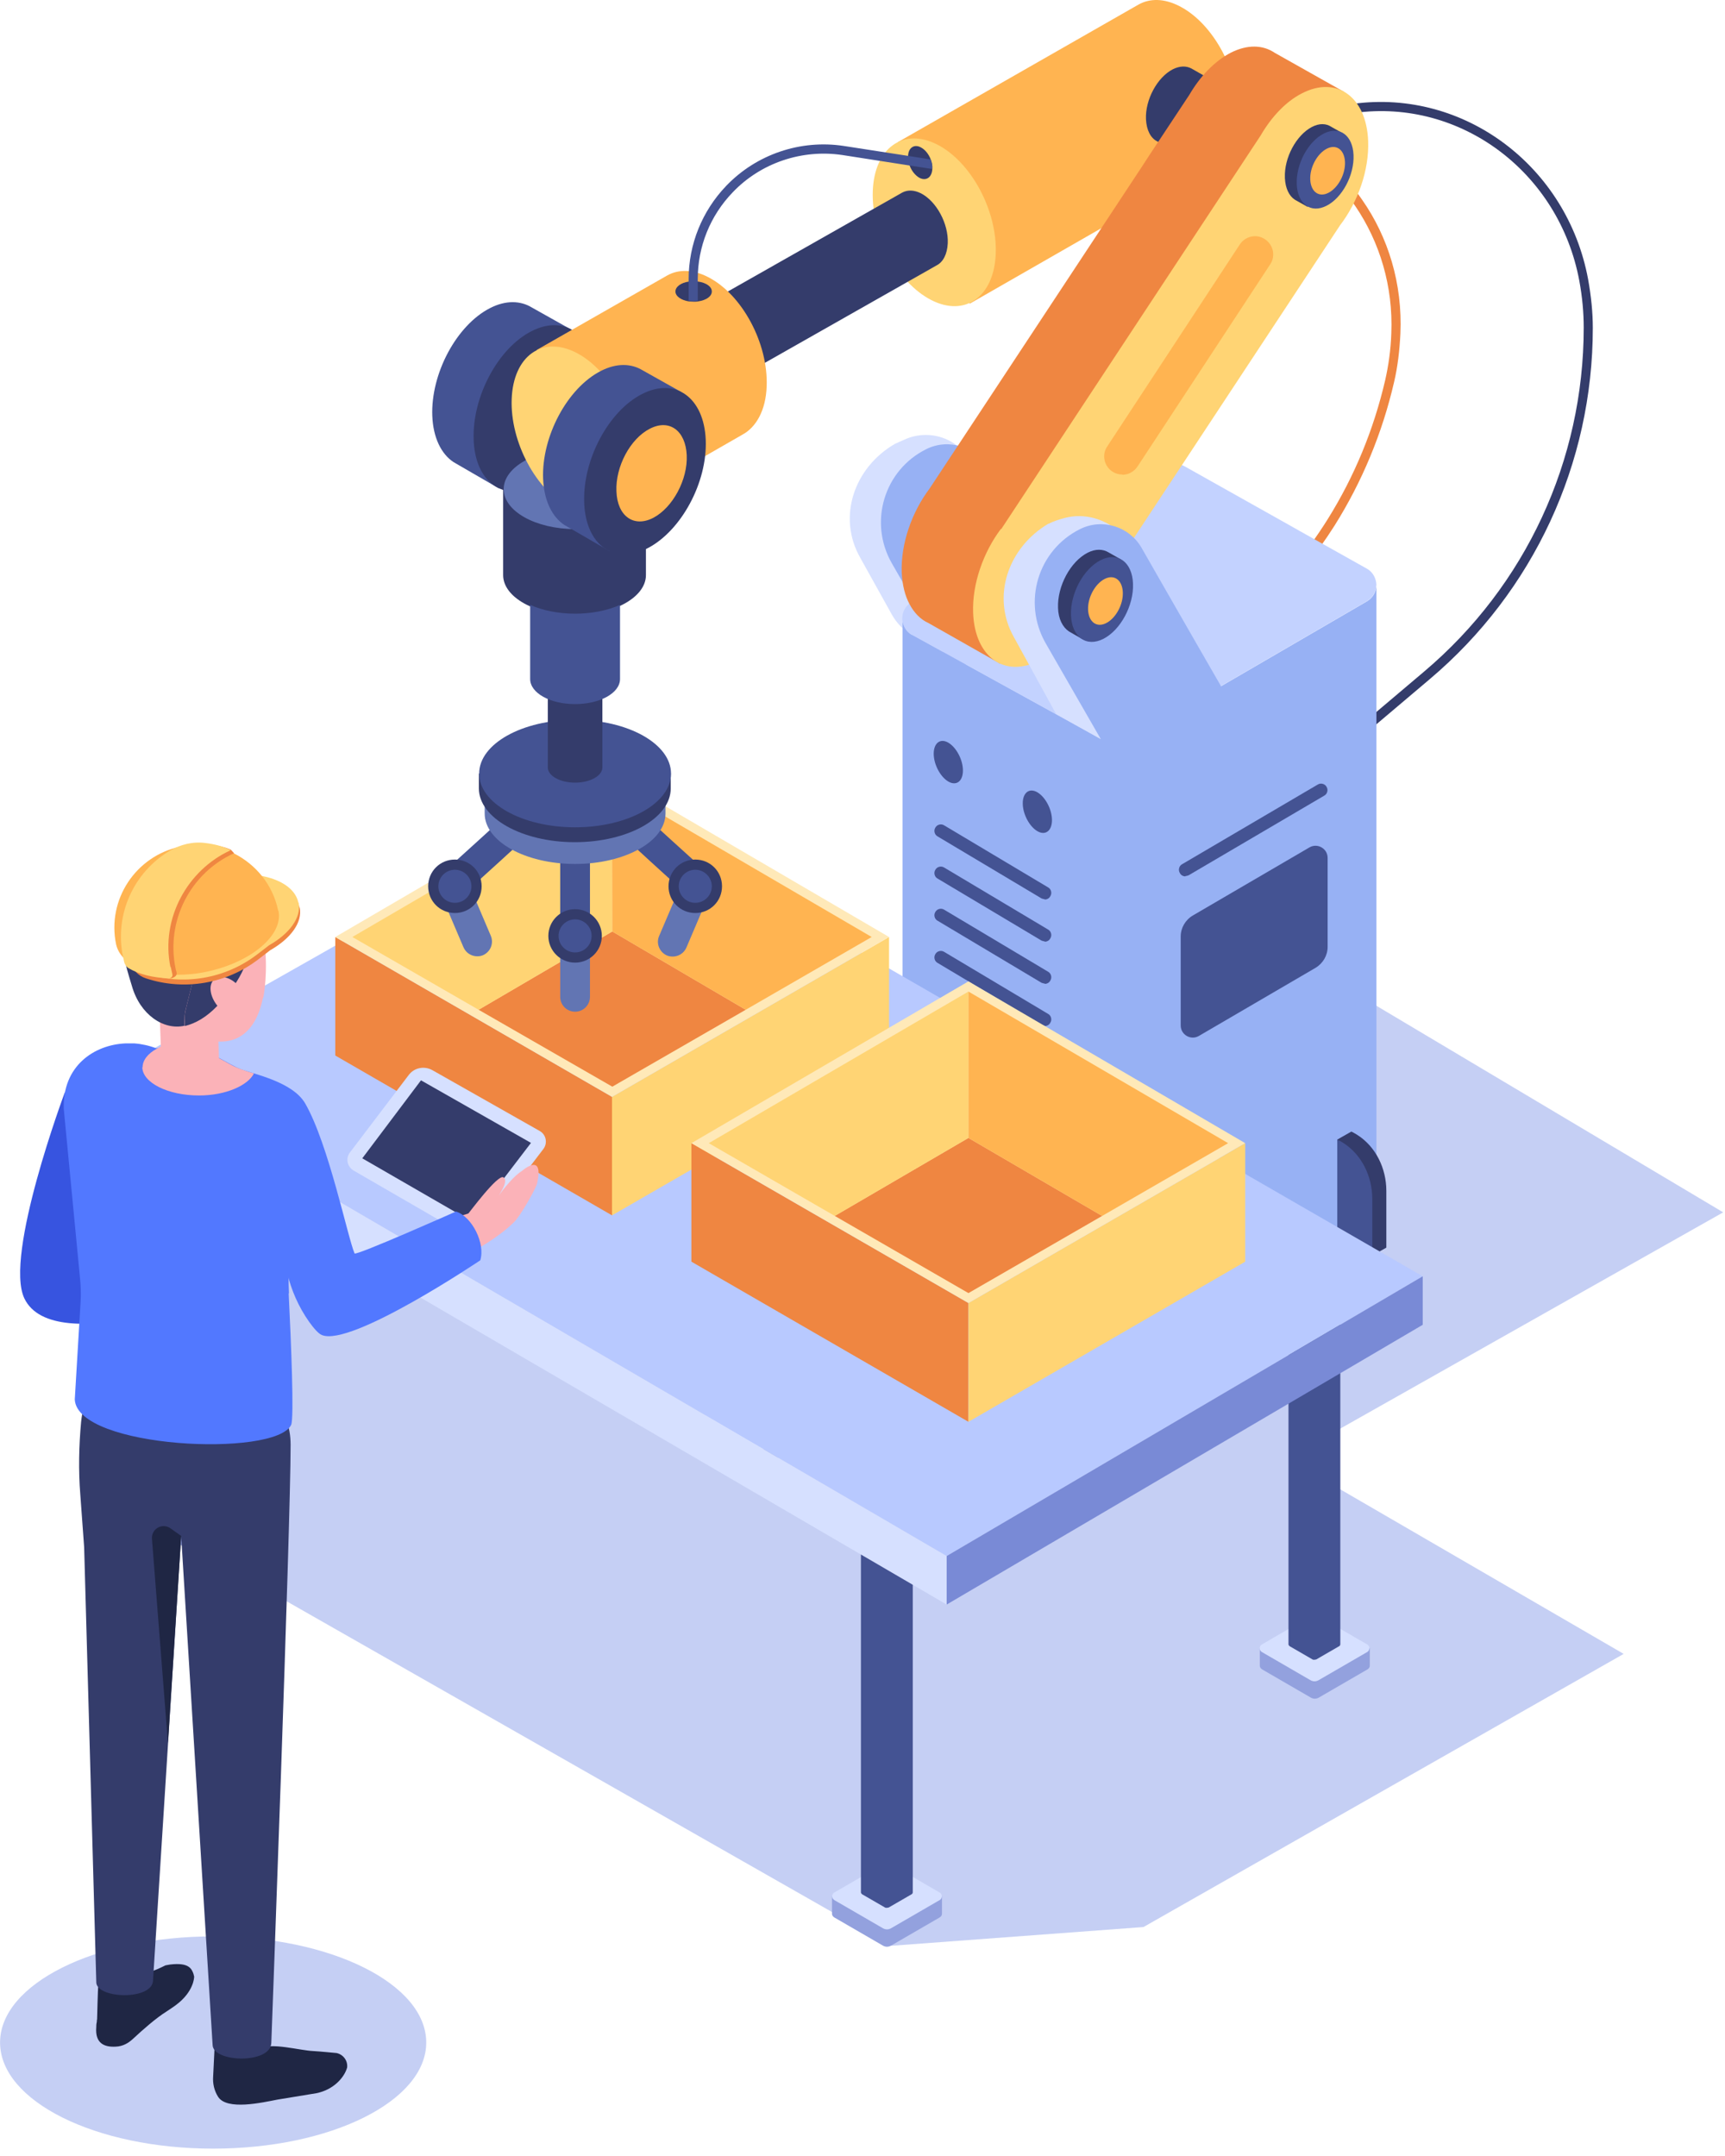 <svg width="172" height="215" viewBox="0 0 172 215" fill="none" xmlns="http://www.w3.org/2000/svg">
    <g style="mix-blend-mode:multiply">
        <path
            d="M131.526 143.655L171.82 120.897L125.039 93.027L96.564 113.476L50.938 94.374L21.391 112.844L22.93 156.464L88.868 194.037L114.017 192.167L161.897 164.929L130.041 146.431L131.526 143.655Z"
            fill="#C5CFF4" />
    </g>
    <path
        d="M127.046 80.851L126.441 80.136L141.998 66.971C152.112 58.423 157.912 45.917 157.912 32.669C157.912 31.184 157.774 29.618 157.472 27.996C155.466 17.194 145.653 9.828 135.099 11.257C132.543 11.587 130.454 12.384 128.887 13.594L128.447 14.006L127.815 13.319L128.282 12.879C130.014 11.56 132.268 10.708 134.961 10.35C145.983 8.866 156.263 16.562 158.352 27.859C158.654 29.535 158.819 31.157 158.819 32.696C158.819 46.219 152.909 58.972 142.575 67.713L127.018 80.878L127.046 80.851Z"
        fill="#343C6B" />
    <path
        d="M139.002 38.111C137.82 43.223 135.813 48.033 133.092 52.376C129.409 58.203 124.434 63.15 118.497 66.861L114.21 68.18L114.979 67.795C122.208 64.057 128.2 58.477 132.405 51.743C135.044 47.511 136.968 42.866 138.122 37.891C138.452 36.434 138.672 34.867 138.727 33.246C138.919 28.546 137.572 24.148 135.154 20.575C132.927 17.304 129.794 14.72 126.084 13.236L126.826 12.521C130.481 14.088 133.587 16.644 135.813 19.915C138.425 23.653 139.854 28.298 139.634 33.273C139.551 34.977 139.359 36.599 139.002 38.111Z"
        fill="#EF8641" />
    <path
        d="M89.225 44.267C89.225 44.267 89.94 43.938 90.462 43.718C92.111 43.086 93.98 43.333 95.382 44.405L93.843 44.57C94.448 44.955 94.97 45.477 95.355 46.136C98.048 50.864 93.98 65.019 93.98 65.019L91.039 63.397C90.132 62.903 89.418 62.16 88.923 61.281L85.79 55.646C83.453 51.579 85.157 46.631 89.225 44.267Z"
        fill="#D6E0FF" />
    <path
        d="M106.211 60.044C106.211 60.044 101.209 51.386 98.488 46.659C97.251 44.515 94.558 43.69 92.359 44.789C88.153 46.879 86.587 52.073 88.923 56.169L95.135 66.971L106.211 60.044Z"
        fill="#97B1F4" />
    <path
        d="M43.104 41.491C42.94 37.258 45.523 32.421 48.876 30.717C50.443 29.92 51.9 29.975 53.027 30.662L56.847 32.806C56.847 32.806 55.198 34.125 55.226 35.279C55.391 39.512 49.728 48.693 49.728 48.693L45.221 46.081C44.011 45.284 43.187 43.663 43.104 41.464V41.491Z"
        fill="#445393" />
    <path
        d="M47.227 43.828C47.365 48.088 50.223 50.149 53.576 48.39C56.902 46.658 59.513 41.849 59.348 37.616C59.184 33.383 56.325 31.322 52.999 33.026C49.646 34.73 47.09 39.567 47.227 43.8V43.828Z"
        fill="#343C6B" />
    <path
        d="M57.342 52.761C54.016 52.761 51.295 54.272 51.295 56.141C51.295 58.01 53.989 59.522 57.342 59.522C60.695 59.522 63.389 58.01 63.389 56.141C63.389 54.272 60.695 52.761 57.342 52.761Z"
        fill="#FF182B" />
    <path
        d="M52.669 47.703C53.906 47.099 55.555 46.741 57.314 46.741C59.074 46.741 60.723 47.099 61.959 47.703L64.406 48.775V57.351C64.406 59.55 61.217 61.336 57.287 61.336C53.356 61.336 50.168 59.55 50.168 57.351V48.775L52.614 47.703H52.669Z"
        fill="#343C6B" />
    <path
        d="M57.342 52.76C61.273 52.76 64.461 50.976 64.461 48.775C64.461 46.574 61.273 44.79 57.342 44.79C53.41 44.79 50.223 46.574 50.223 48.775C50.223 50.976 53.41 52.76 57.342 52.76Z"
        fill="#6275B3" />
    <path
        d="M89.528 14.171L113.523 0.455C114.649 -0.177 116.079 -0.177 117.618 0.62C120.999 2.352 123.61 7.217 123.445 11.505C123.362 13.896 122.4 15.6 120.999 16.342L96.701 30.277L89.528 14.198V14.171Z"
        fill="#FFB451" />
    <path
        d="M126.331 11.12L118.8 6.832C118.278 6.557 117.645 6.557 116.931 6.914C115.392 7.711 114.182 9.938 114.265 11.889C114.32 12.989 114.732 13.758 115.364 14.088L123.033 18.486L126.303 11.147L126.331 11.12Z"
        fill="#343C6B" />
    <path
        d="M87.026 19.035C87.191 14.748 90.077 12.686 93.458 14.418C96.839 16.149 99.45 21.014 99.285 25.302C99.12 29.59 96.234 31.651 92.853 29.92C89.473 28.188 86.862 23.323 87.026 19.035Z"
        fill="#FFD474" />
    <path
        d="M90.929 63.288L109.372 73.457C110.527 74.117 111.956 74.117 113.11 73.457L136.308 59.962C136.913 59.604 137.215 59 137.243 58.395V119.798C137.243 120.32 137.078 120.87 136.693 121.255C136.583 121.365 136.446 121.474 136.308 121.557L113.11 135.052C111.956 135.712 110.527 135.712 109.372 135.052L90.929 124.883C90.297 124.525 89.995 123.893 89.995 123.261V61.831C90.05 62.408 90.352 62.985 90.929 63.315V63.288Z"
        fill="#97B1F4" />
    <path
        d="M137.215 58.395C137.215 59 136.885 59.605 136.281 59.962L118.525 70.296L114.65 72.55L113.083 73.457C111.928 74.117 110.499 74.144 109.345 73.457L90.902 63.288C90.325 62.958 90.022 62.38 89.967 61.803C89.94 61.226 90.132 60.649 90.627 60.237C90.71 60.182 90.819 60.099 90.902 60.044L103.93 52.596L114.485 46.576C115.666 45.917 117.068 45.917 118.25 46.576L128.722 52.458L129.547 52.925L136.308 56.718C136.94 57.076 137.243 57.763 137.243 58.395H137.215Z"
        fill="#C3D2FF" />
    <path
        d="M134.054 9.168L129.272 10.955C129.134 13.593 128.062 16.342 126.468 18.431L124.984 20.684L124.489 21.454L103.985 52.568L100.494 57.873C99.752 59.109 98.818 60.181 97.801 61.006L99.752 66.201L92.579 62.133C91.781 61.776 91.149 61.116 90.682 60.236C90.242 59.412 89.967 58.34 89.912 57.103C89.802 54.217 90.929 51.056 92.689 48.72L114.045 16.342L114.595 15.49L118.58 9.47C119.652 7.629 121.081 6.117 122.703 5.265C124.379 4.413 125.919 4.468 127.1 5.265L134.082 9.196L134.054 9.168Z"
        fill="#EF8641" />
    <path
        d="M99.835 52.76L125.699 13.511C126.771 11.669 128.2 10.13 129.821 9.306C133.285 7.519 136.253 9.663 136.418 14.061C136.528 16.974 135.401 20.135 133.614 22.471L107.613 61.913C106.569 63.645 105.167 65.074 103.628 65.871C100.164 67.658 97.196 65.514 97.031 61.116C96.921 58.23 98.048 55.069 99.807 52.733L99.835 52.76Z"
        fill="#FFD474" />
    <path
        d="M104.562 52.238C105.002 51.991 105.607 51.799 106.239 51.634C107.778 51.249 109.372 51.551 110.719 52.376L109.18 52.541C109.785 52.925 110.307 53.448 110.691 54.107C113.385 58.835 109.757 73.705 109.757 73.705L105.304 71.204L101.126 63.59C98.79 59.522 100.522 54.575 104.562 52.211V52.238Z"
        fill="#D6E0FF" />
    <path
        d="M122.236 69.279C122.236 69.279 116.519 59.357 113.825 54.63C112.588 52.486 109.894 51.661 107.696 52.761C103.49 54.849 101.924 60.044 104.26 64.14L110.472 74.941L122.263 69.279H122.236Z"
        fill="#97B1F4" />
    <path
        d="M105.497 60.621C105.414 58.45 106.734 56.004 108.438 55.124C109.235 54.712 109.977 54.74 110.554 55.097L111.763 55.784L111.324 55.976C111.516 56.389 111.653 56.883 111.681 57.461C111.763 59.632 110.444 62.078 108.74 62.958C108.383 63.15 108.025 63.233 107.696 63.233L107.998 63.782L106.569 62.958C105.964 62.545 105.524 61.721 105.497 60.621Z"
        fill="#343C6B" />
    <path
        d="M106.788 61.364C106.871 63.535 108.328 64.579 110.032 63.7C111.736 62.82 113.055 60.374 112.973 58.203C112.89 56.031 111.434 54.987 109.729 55.867C108.025 56.746 106.706 59.192 106.788 61.364Z"
        fill="#445393" />
    <path
        d="M128.117 17.716C128.035 15.737 129.244 13.483 130.811 12.659C131.553 12.274 132.24 12.301 132.762 12.659L133.889 13.291L133.477 13.456C133.67 13.841 133.779 14.28 133.807 14.83C133.889 16.809 132.68 19.063 131.113 19.887C130.784 20.052 130.454 20.135 130.151 20.162L130.426 20.657L129.107 19.915C128.53 19.53 128.172 18.788 128.117 17.771V17.716Z"
        fill="#343C6B" />
    <path
        d="M129.299 18.376C129.382 20.355 130.701 21.317 132.268 20.52C133.834 19.723 135.044 17.469 134.961 15.462C134.879 13.483 133.56 12.521 131.993 13.319C130.426 14.116 129.217 16.369 129.299 18.376Z"
        fill="#445393" />
    <path
        d="M130.646 17.908C130.701 19.118 131.498 19.723 132.46 19.228C133.422 18.733 134.164 17.359 134.109 16.149C134.054 14.94 133.257 14.335 132.295 14.83C131.333 15.325 130.591 16.699 130.646 17.908Z"
        fill="#FFB451" />
    <path
        d="M108.493 60.813C108.548 62.023 109.345 62.627 110.307 62.133C111.269 61.638 112.011 60.264 111.956 59.054C111.901 57.845 111.104 57.24 110.142 57.735C109.18 58.23 108.438 59.604 108.493 60.813Z"
        fill="#FFB451" />
    <path
        d="M69.133 31.019L89.967 19.201C90.49 18.926 91.122 18.926 91.837 19.283C93.376 20.08 94.585 22.306 94.502 24.258C94.448 25.357 94.035 26.127 93.403 26.457L72.431 38.358L69.161 31.019H69.133Z"
        fill="#343C6B" />
    <path
        d="M68.006 33.218C68.089 31.267 69.408 30.305 70.947 31.102C72.487 31.899 73.696 34.125 73.614 36.077C73.531 38.028 72.212 38.99 70.672 38.193C69.133 37.396 67.924 35.169 68.006 33.218Z"
        fill="#D6E0FF" />
    <path
        d="M53.521 34.895L66.522 27.474C67.649 26.841 69.078 26.841 70.618 27.639C73.998 29.37 76.609 34.235 76.444 38.523C76.362 40.914 75.4 42.618 73.998 43.36L60.695 51.001L53.521 34.922V34.895Z"
        fill="#FFB451" />
    <path
        d="M51.02 39.787C51.185 35.499 54.071 33.438 57.452 35.17C60.833 36.901 63.444 41.766 63.279 46.054C63.114 50.342 60.228 52.403 56.847 50.672C53.467 48.94 50.855 44.075 51.02 39.787Z"
        fill="#FFD474" />
    <path
        d="M54.154 47.758C53.989 43.525 56.572 38.688 59.926 36.984C61.492 36.187 62.949 36.242 64.076 36.929L67.897 39.073C67.897 39.073 66.247 40.392 66.275 41.546C66.44 45.779 60.778 54.959 60.778 54.959L56.27 52.348C55.061 51.551 54.236 49.929 54.154 47.731V47.758Z"
        fill="#445393" />
    <path
        d="M58.249 50.094C58.386 54.355 61.245 56.416 64.598 54.657C67.924 52.925 70.535 48.115 70.37 43.883C70.205 39.65 67.347 37.588 64.021 39.292C60.668 40.996 58.112 45.834 58.249 50.067V50.094Z"
        fill="#343C6B" />
    <path
        d="M61.465 48.995C61.547 51.469 63.196 52.651 65.148 51.634C67.072 50.617 68.584 47.84 68.474 45.394C68.364 42.948 66.742 41.739 64.791 42.756C62.839 43.745 61.355 46.549 61.465 48.995Z"
        fill="#FFB451" />
    <path
        d="M96.014 76.838C96.014 77.91 95.355 78.404 94.558 77.937C93.76 77.47 93.101 76.233 93.101 75.161C93.101 74.089 93.76 73.594 94.558 74.062C95.355 74.529 96.014 75.766 96.014 76.838Z"
        fill="#445393" />
    <path
        d="M104.892 81.785C104.892 82.857 104.232 83.352 103.435 82.885C102.638 82.417 101.979 81.18 101.979 80.109C101.979 79.037 102.638 78.542 103.435 79.009C104.232 79.476 104.892 80.713 104.892 81.785Z"
        fill="#445393" />
    <path
        d="M96.014 104.791C96.014 105.863 95.355 106.357 94.558 105.89C93.76 105.423 93.101 104.186 93.101 103.114C93.101 102.042 93.76 101.547 94.558 102.015C95.355 102.482 96.014 103.719 96.014 104.791Z"
        fill="#445393" />
    <path
        d="M104.892 109.738C104.892 110.81 104.232 111.305 103.435 110.837C102.638 110.37 101.979 109.133 101.979 108.061C101.979 106.989 102.638 106.495 103.435 106.962C104.232 107.429 104.892 108.666 104.892 109.738Z"
        fill="#445393" />
    <path
        d="M104.177 93.906C104.397 93.906 104.617 93.796 104.727 93.576C104.92 93.274 104.81 92.862 104.507 92.697L94.145 86.513C93.843 86.32 93.431 86.43 93.266 86.733C93.073 87.035 93.183 87.447 93.486 87.612L103.848 93.796C103.848 93.796 104.068 93.879 104.177 93.879V93.906Z"
        fill="#445393" />
    <path
        d="M104.177 98.112C104.397 98.112 104.617 98.002 104.727 97.782C104.92 97.48 104.81 97.067 104.507 96.902L94.145 90.718C93.843 90.526 93.431 90.636 93.266 90.938C93.073 91.24 93.183 91.653 93.486 91.817L103.848 98.002C103.848 98.002 104.068 98.084 104.177 98.084V98.112Z"
        fill="#445393" />
    <path
        d="M104.177 102.317C104.397 102.317 104.617 102.207 104.727 101.987C104.92 101.685 104.81 101.273 104.507 101.108L94.145 94.923C93.843 94.731 93.431 94.841 93.266 95.143C93.073 95.446 93.183 95.858 93.486 96.023L103.848 102.207C103.848 102.207 104.068 102.289 104.177 102.289V102.317Z"
        fill="#445393" />
    <path
        d="M118.195 87.392C117.975 87.392 117.755 87.282 117.645 87.062C117.453 86.76 117.563 86.348 117.865 86.183L131.388 78.24C131.691 78.047 132.103 78.157 132.268 78.459C132.46 78.762 132.35 79.174 132.048 79.339L118.525 87.282C118.525 87.282 118.305 87.365 118.195 87.365V87.392Z"
        fill="#445393" />
    <path
        d="M104.177 89.701C104.397 89.701 104.617 89.591 104.727 89.371C104.92 89.069 104.81 88.657 104.507 88.492L94.145 82.307C93.843 82.115 93.431 82.225 93.266 82.527C93.073 82.83 93.183 83.242 93.486 83.407L103.848 89.591C103.848 89.591 104.068 89.674 104.177 89.674V89.701Z"
        fill="#445393" />
    <path
        d="M116.683 123.371L115.282 124.168L118.772 135.739L120.174 134.942V129.28C120.174 127.054 119.13 124.855 117.233 123.673C117.041 123.563 116.876 123.453 116.683 123.371Z"
        fill="#343C6B" />
    <path
        d="M115.254 124.195V133.788L118.745 135.767V130.105C118.745 127.878 117.7 125.679 115.804 124.498C115.611 124.388 115.447 124.278 115.254 124.195Z"
        fill="#445393" />
    <path
        d="M125.726 118.094L124.324 118.891L127.815 130.462L129.217 129.665V124.003C129.217 121.777 128.172 119.578 126.276 118.396C126.083 118.286 125.918 118.176 125.726 118.094Z"
        fill="#343C6B" />
    <path
        d="M124.297 118.918V128.511L127.788 130.49V124.828C127.788 122.601 126.743 120.402 124.847 119.221C124.654 119.111 124.489 119.001 124.297 118.918Z"
        fill="#445393" />
    <path
        d="M134.741 112.844L133.34 113.641L136.83 125.213L138.232 124.415V118.753C138.232 116.527 137.188 114.328 135.291 113.146C135.099 113.036 134.934 112.926 134.741 112.844Z"
        fill="#343C6B" />
    <path
        d="M133.34 113.641V123.234L136.83 125.213V119.551C136.83 117.324 135.786 115.125 133.889 113.943C133.697 113.833 133.532 113.724 133.34 113.641Z"
        fill="#445393" />
    <path
        d="M103.793 122.382L105.194 123.179L101.704 134.75L100.302 133.953V128.291C100.302 126.065 101.346 123.866 103.243 122.684C103.435 122.574 103.6 122.464 103.793 122.382Z"
        fill="#445393" />
    <path
        d="M105.194 123.206V132.799L101.704 134.778V129.115C101.704 126.889 102.748 124.69 104.645 123.508C104.837 123.398 105.002 123.289 105.194 123.206Z"
        fill="#343C6B" />
    <path
        d="M94.475 117.187L95.877 117.984L92.386 129.555L90.984 128.758V123.096C90.984 120.87 92.029 118.671 93.925 117.489C94.118 117.379 94.283 117.269 94.475 117.187Z"
        fill="#445393" />
    <path
        d="M95.877 117.984V127.576L92.386 129.555V123.893C92.386 121.667 93.431 119.468 95.327 118.286C95.519 118.176 95.684 118.066 95.877 117.984Z"
        fill="#343C6B" />
    <path
        d="M92.963 16.809C92.936 17.689 92.359 18.074 91.699 17.744C91.287 17.524 90.902 17.057 90.71 16.534C90.6 16.232 90.517 15.902 90.545 15.6C90.545 14.748 91.149 14.335 91.809 14.693C92.249 14.913 92.633 15.408 92.826 15.957C92.936 16.26 92.991 16.562 92.963 16.837V16.809Z"
        fill="#343C6B" />
    <path
        d="M69.6 28.078C69.463 28.078 69.298 28.051 69.161 28.051C69.023 28.051 68.858 28.051 68.694 28.078C67.896 28.188 67.347 28.601 67.347 29.068C67.347 29.535 67.924 29.947 68.694 30.057C68.831 30.057 68.996 30.085 69.161 30.085C69.326 30.085 69.463 30.085 69.6 30.057C70.398 29.947 70.975 29.562 70.975 29.068C70.975 28.573 70.398 28.188 69.6 28.078Z"
        fill="#343C6B" />
    <path
        d="M92.963 16.809L92.853 16.837L90.71 16.507L84.003 15.462C79.99 14.858 75.867 16.232 73.064 19.173C70.81 21.509 69.573 24.588 69.573 27.831V30.002C69.436 30.002 69.271 30.03 69.133 30.03C68.996 30.03 68.831 30.03 68.666 30.002V27.831C68.666 24.34 70.013 21.042 72.404 18.541C75.427 15.38 79.825 13.896 84.14 14.555L90.545 15.545L92.798 15.902C92.908 16.204 92.963 16.507 92.936 16.782L92.963 16.809Z"
        fill="#445393" />
    <path
        d="M132.378 85.551V94.429C132.378 95.281 131.91 96.078 131.168 96.517L119.542 103.306C118.745 103.774 117.728 103.196 117.728 102.262V93.384C117.728 92.532 118.195 91.735 118.937 91.295L130.564 84.506C131.361 84.039 132.378 84.616 132.378 85.551Z"
        fill="#445393" />
    <path
        d="M111.901 47.318C111.571 47.318 111.241 47.236 110.939 47.043C110.087 46.494 109.84 45.367 110.389 44.542L123.61 24.395C124.16 23.543 125.286 23.296 126.111 23.846C126.963 24.395 127.21 25.522 126.661 26.347L113.44 46.494C113.083 47.043 112.506 47.346 111.901 47.346V47.318Z"
        fill="#FFB451" />
    <path
        d="M84.113 189.94L88.016 187.687C88.291 187.522 88.593 187.522 88.868 187.687L92.771 189.94L93.925 189.088V190.848C93.925 190.985 93.843 191.122 93.705 191.205L88.868 194.008C88.593 194.173 88.291 194.173 88.016 194.008L83.178 191.205C83.041 191.122 82.959 190.985 82.959 190.848V189.088L84.113 189.94Z"
        fill="#93A1DE" />
    <path
        d="M93.705 188.731L88.868 185.928C88.593 185.763 88.291 185.763 88.016 185.928L83.178 188.731C82.903 188.896 82.903 189.308 83.178 189.473L88.016 192.277C88.291 192.442 88.593 192.442 88.868 192.277L93.705 189.473C93.98 189.308 93.98 188.896 93.705 188.731Z"
        fill="#D6E0FF" />
    <path
        d="M91.012 154.842V188.731C91.012 188.731 90.984 188.869 90.902 188.896L88.621 190.216C88.621 190.216 88.346 190.298 88.236 190.216L85.954 188.896C85.954 188.896 85.844 188.786 85.844 188.731V154.842H90.984H91.012Z"
        fill="#445393" />
    <path
        d="M18.202 152.368L22.105 150.114C22.38 149.949 22.683 149.949 22.957 150.114L26.86 152.368L28.015 151.516V153.275C28.015 153.412 27.932 153.55 27.795 153.632L22.957 156.436C22.683 156.601 22.38 156.601 22.105 156.436L17.268 153.632C17.131 153.55 17.048 153.412 17.048 153.275V151.516L18.202 152.368Z"
        fill="#93A1DE" />
    <path
        d="M27.795 151.158L22.957 148.355C22.682 148.19 22.38 148.19 22.105 148.355L17.268 151.158C16.993 151.323 16.993 151.736 17.268 151.901L22.105 154.704C22.38 154.869 22.682 154.869 22.957 154.704L27.795 151.901C28.07 151.736 28.07 151.323 27.795 151.158Z"
        fill="#D6E0FF" />
    <path
        d="M25.101 115.18V151.131C25.101 151.131 25.074 151.269 24.991 151.296L22.71 152.615C22.71 152.615 22.435 152.698 22.325 152.615L20.044 151.296C20.044 151.296 19.934 151.186 19.934 151.131V115.18H25.074H25.101Z"
        fill="#445393" />
    <path
        d="M126.771 165.204L130.674 162.95C130.948 162.785 131.251 162.785 131.526 162.95L135.429 165.204L136.583 164.352V166.111C136.583 166.248 136.501 166.386 136.363 166.468L131.526 169.272C131.251 169.437 130.948 169.437 130.674 169.272L125.836 166.468C125.699 166.386 125.616 166.248 125.616 166.111V164.352L126.771 165.204Z"
        fill="#93A1DE" />
    <path
        d="M136.336 163.994L131.498 161.191C131.223 161.026 130.921 161.026 130.646 161.191L125.809 163.994C125.534 164.159 125.534 164.572 125.809 164.736L130.646 167.54C130.921 167.705 131.223 167.705 131.498 167.54L136.336 164.736C136.61 164.572 136.61 164.159 136.336 163.994Z"
        fill="#D6E0FF" />
    <path
        d="M133.642 130.105V163.994C133.642 163.994 133.615 164.132 133.532 164.159L131.251 165.479C131.251 165.479 130.976 165.561 130.866 165.479L128.585 164.159C128.585 164.159 128.475 164.049 128.475 163.994V130.105H133.615H133.642Z"
        fill="#445393" />
    <path
        d="M70.425 142.693L74.328 140.439C74.603 140.274 74.905 140.274 75.18 140.439L79.083 142.693L80.237 141.841V143.6C80.237 143.738 80.155 143.875 80.017 143.958L75.18 146.761C74.905 146.926 74.603 146.926 74.328 146.761L69.491 143.958C69.353 143.875 69.271 143.738 69.271 143.6V141.841L70.425 142.693Z"
        fill="#93A1DE" />
    <path
        d="M80.017 141.511L75.18 138.708C74.905 138.543 74.603 138.543 74.328 138.708L69.49 141.511C69.216 141.676 69.216 142.088 69.49 142.253L74.328 145.057C74.603 145.222 74.905 145.222 75.18 145.057L80.017 142.253C80.292 142.088 80.292 141.676 80.017 141.511Z"
        fill="#D6E0FF" />
    <path
        d="M77.324 98.771V141.484C77.324 141.484 77.296 141.621 77.214 141.649L74.933 142.968C74.933 142.968 74.658 143.051 74.548 142.968L72.267 141.649C72.267 141.649 72.157 141.539 72.157 141.484V98.771H77.296H77.324Z"
        fill="#93A1DE" />
    <path d="M59.293 79.641L11.441 106.769L94.393 155.172L141.86 127.274L59.293 79.641Z" fill="#B8C9FF" />
    <path d="M11.441 106.77V111.607L94.393 160.009V155.172L11.441 106.77Z" fill="#D6E0FF" />
    <path d="M141.86 127.274V132.111L94.393 160.009V155.172L141.86 127.274Z" fill="#798AD6" />
    <path d="M33.43 93.439V105.258L61.025 121.199V109.381L33.43 93.439Z" fill="#EF8641" />
    <path d="M61.025 109.381V121.199L88.648 105.258V93.439L61.025 109.381Z" fill="#FFD474" />
    <path d="M61.053 77.305L88.648 93.439L61.025 109.381L33.43 93.439L61.053 77.305Z" fill="#FFE9B8" />
    <path d="M47.722 100.695L61.053 92.889L74.356 100.695L61.053 108.364L47.722 100.695Z" fill="#EF8641" />
    <path d="M35.134 93.439L61.025 78.322L61.053 92.889L47.722 100.695L35.134 93.439Z" fill="#FFD474" />
    <path d="M61.025 78.322L86.916 93.439L74.356 100.695L61.053 92.889L61.025 78.322Z" fill="#FFB451" />
    <path d="M68.941 113.998V125.817L96.564 141.786V129.94L68.941 113.998Z" fill="#EF8641" />
    <path d="M96.564 129.94V141.786L124.16 125.817V113.998L96.564 129.94Z" fill="#FFD474" />
    <path d="M96.564 97.864L124.16 113.998L96.564 129.94L68.941 113.998L96.564 97.864Z" fill="#FFE9B8" />
    <path d="M83.234 121.254L96.564 113.476L109.895 121.254L96.564 128.95L83.234 121.254Z" fill="#EF8641" />
    <path d="M70.672 113.998L96.564 98.881V113.476L83.234 121.254L70.672 113.998Z" fill="#FFD474" />
    <path d="M96.564 98.881L122.455 113.998L109.895 121.254L96.564 113.476V98.881Z" fill="#FFB451" />
    <path
        d="M67.649 88.821L65.725 93.329C65.395 94.071 65.752 94.951 66.495 95.28C66.687 95.363 66.879 95.39 67.072 95.39C67.649 95.39 68.199 95.061 68.446 94.483L70.892 88.739C71.002 88.464 71.03 88.162 70.975 87.859L67.621 88.821H67.649Z"
        fill="#6275B3" />
    <path
        d="M70.535 87.035C68.529 85.221 65.258 82.252 64.846 81.868C64.351 81.318 63.554 81.208 62.922 81.62C62.234 82.088 62.042 82.995 62.509 83.682C62.647 83.874 62.702 83.957 67.759 88.547L67.649 88.822L71.002 87.86C70.947 87.557 70.782 87.255 70.535 87.035Z"
        fill="#445393" />
    <path
        d="M71.992 88.382C71.992 89.866 70.81 91.048 69.326 91.048C67.841 91.048 66.659 89.866 66.659 88.382C66.659 86.897 67.841 85.716 69.326 85.716C70.81 85.716 71.992 86.897 71.992 88.382Z"
        fill="#343C6B" />
    <path
        d="M70.975 88.382C70.975 89.289 70.233 90.031 69.326 90.031C68.419 90.031 67.677 89.289 67.677 88.382C67.677 87.475 68.419 86.733 69.326 86.733C70.233 86.733 70.975 87.475 70.975 88.382Z"
        fill="#445393" />
    <path
        d="M43.764 88.712L46.21 94.456C46.458 95.033 47.007 95.363 47.585 95.363C47.777 95.363 47.969 95.336 48.162 95.253C48.904 94.923 49.261 94.071 48.931 93.302L46.897 88.519L43.654 88.079C43.654 88.299 43.654 88.519 43.764 88.712Z"
        fill="#6275B3" />
    <path
        d="M51.762 81.62C51.13 81.208 50.333 81.318 49.838 81.868C49.426 82.252 46.155 85.221 44.149 87.035C43.846 87.31 43.681 87.695 43.681 88.079L46.98 88.492C51.982 83.957 52.065 83.874 52.174 83.682C52.642 82.995 52.449 82.088 51.762 81.62Z"
        fill="#445393" />
    <path
        d="M42.692 88.382C42.692 89.866 43.874 91.048 45.358 91.048C46.842 91.048 48.024 89.866 48.024 88.382C48.024 86.897 46.842 85.716 45.358 85.716C43.874 85.716 42.692 86.897 42.692 88.382Z"
        fill="#343C6B" />
    <path
        d="M43.709 88.382C43.709 89.289 44.451 90.031 45.358 90.031C46.265 90.031 47.007 89.289 47.007 88.382C47.007 87.475 46.265 86.733 45.358 86.733C44.451 86.733 43.709 87.475 43.709 88.382Z"
        fill="#445393" />
    <path d="M58.826 85.248H55.858V93.274L58.826 93.302V85.248Z" fill="#445393" />
    <path
        d="M55.858 93.274V99.403C55.858 100.228 56.517 100.888 57.342 100.888C58.166 100.888 58.826 100.228 58.826 99.403V93.302H55.858V93.274Z"
        fill="#6275B3" />
    <path
        d="M57.342 95.995C58.814 95.995 60.008 94.801 60.008 93.329C60.008 91.856 58.814 90.663 57.342 90.663C55.869 90.663 54.676 91.856 54.676 93.329C54.676 94.801 55.869 95.995 57.342 95.995Z"
        fill="#343C6B" />
    <path
        d="M58.991 93.329C58.991 94.236 58.249 94.978 57.342 94.978C56.435 94.978 55.693 94.236 55.693 93.329C55.693 92.422 56.435 91.68 57.342 91.68C58.249 91.68 58.991 92.422 58.991 93.329Z"
        fill="#445393" />
    <path
        d="M48.327 77.36V81.125C48.327 83.901 52.367 86.155 57.342 86.155C62.317 86.155 66.357 83.901 66.357 81.125V77.36H48.327Z"
        fill="#6275B3" />
    <path
        d="M47.749 77.14V78.624C47.749 81.565 52.037 83.984 57.314 83.984C62.592 83.984 66.879 81.593 66.879 78.624V77.14H47.722H47.749Z"
        fill="#343C6B" />
    <path
        d="M57.342 82.5C62.624 82.5 66.907 80.1 66.907 77.14C66.907 74.18 62.624 71.781 57.342 71.781C52.059 71.781 47.777 74.18 47.777 77.14C47.777 80.1 52.059 82.5 57.342 82.5Z"
        fill="#445393" />
    <path
        d="M54.621 64.085V76.535C54.621 77.36 55.83 78.047 57.342 78.047C58.854 78.047 60.063 77.36 60.063 76.535V64.085H54.621Z"
        fill="#343C6B" />
    <path
        d="M61.822 60.319V67.713C61.822 69.114 59.816 70.214 57.342 70.214C54.868 70.214 52.862 69.114 52.862 67.713V60.319C54.071 60.869 55.665 61.198 57.342 61.198C59.019 61.198 60.613 60.869 61.822 60.319Z"
        fill="#445393" />
    <path
        d="M53.824 112.789L43.104 106.715C42.307 106.275 41.318 106.467 40.768 107.182L34.886 114.933C34.447 115.51 34.611 116.335 35.243 116.72L45.88 122.876C46.678 123.344 47.667 123.124 48.217 122.409L54.181 114.576C54.621 113.998 54.456 113.146 53.824 112.789Z"
        fill="#D6E0FF" />
    <path d="M52.944 113.971L41.977 107.732L36.123 115.51L46.98 121.777L52.944 113.971Z" fill="#343C6B" />
    <g style="mix-blend-mode:multiply">
        <path
            d="M21.253 214.266C32.987 214.266 42.5 209.528 42.5 203.684C42.5 197.84 32.987 193.102 21.253 193.102C9.519 193.102 0.007 197.84 0.007 203.684C0.007 209.528 9.519 214.266 21.253 214.266Z"
            fill="#C5CFF4" />
    </g>
    <path
        d="M19.357 197.142C19.357 197.142 19.357 198.599 17.543 199.946C17.295 200.138 16.938 200.358 16.581 200.605C15.564 201.238 14.19 202.447 13.31 203.272C12.815 203.739 12.265 204.069 11.523 204.096C10.424 204.151 9.462 203.794 9.599 202.145C9.599 202.035 9.599 201.842 9.654 201.622C9.654 201.54 9.654 201.457 9.682 201.348C9.682 201.238 9.764 198.159 9.792 198.077C9.929 198.627 10.699 196.455 11.166 196.428C11.881 196.4 11.798 198.104 12.265 197.664C13.145 196.84 14.08 197.225 16.498 195.988L16.965 195.905C18.834 195.686 19.109 196.318 19.302 196.867C19.302 196.95 19.357 197.032 19.357 197.115V197.142Z"
        fill="#1F2644" />
    <path
        d="M33.512 204.728C33.512 204.728 31.808 204.563 31.258 204.536C29.911 204.481 26.998 203.656 26.091 204.289C25.046 205.003 22.765 205.608 22.71 203.684L21.391 204.096C21.391 204.508 21.253 206.9 21.253 207.065C21.198 207.779 21.363 208.494 21.748 209.099C22.628 210.473 26.118 209.676 27.685 209.373L31.533 208.741C33.209 208.411 34.309 207.229 34.611 206.185C34.694 205.498 34.226 204.866 33.539 204.728H33.512Z"
        fill="#1F2644" />
    <path
        d="M8.912 138.268L8.363 140.275C8.225 140.769 8.143 141.292 8.088 141.786C7.868 144.178 7.813 146.624 8.005 149.015L8.39 154.292L9.599 197.61C9.49 199.341 15.289 199.534 15.261 197.445L18.065 153.193L21.198 203.904C21.198 205.691 26.998 205.855 27.053 203.712C27.053 203.712 28.977 152.176 28.977 144.095C28.977 136.152 18.78 139.917 18.78 139.697L24.139 135.492L8.912 138.296V138.268Z"
        fill="#343C6B" />
    <path
        d="M23.177 128.593C23.177 128.593 5.367 135.657 2.426 129.473C0.392 125.185 6.439 108.996 6.439 108.996L7.895 106.879L12.54 107.814C13.173 107.924 13.97 106.962 13.97 106.962C13.42 109.463 10.451 121.639 9.737 124.525C9.627 124.965 23.095 124.828 23.095 124.828C22.105 125.185 22.188 128.236 23.177 128.593Z"
        fill="#3754E0" />
    <path
        d="M28.784 128.978C29.032 133.925 29.334 141.429 29.032 142.089C27.465 145.359 7.703 144.453 7.456 139.56L8.033 129.885C8.088 129.088 8.06 128.263 7.978 127.466L6.356 110.563C6.219 106.33 9.352 104.186 12.513 104.049C12.788 104.049 13.09 104.049 13.393 104.049C14.135 104.104 14.877 104.269 15.591 104.543C15.839 104.543 16.388 104.269 16.966 103.994C17.515 103.746 18.065 103.499 18.203 103.554L18.45 103.691L21.748 105.45L21.858 105.505C21.858 105.505 22.298 105.753 22.957 106.11C23.672 106.495 24.414 106.852 25.211 107.072L29.526 120.705C28.922 123.426 28.674 126.202 28.812 128.978H28.784Z"
        fill="#5278FF" />
    <path
        d="M45.99 121.227C46.32 121.145 46.54 121.062 46.705 121.007C46.733 121.007 49.646 117.049 50.196 117.407C50.663 117.709 50.086 118.671 49.728 119.221C50.196 118.588 51.213 117.269 52.037 116.774C52.037 116.774 54.291 114.768 53.549 118.039C53.439 118.506 51.872 121.31 51.24 121.887C49.618 123.481 47.31 124.718 46.897 124.883C46.568 125.02 46.238 125.157 45.853 125.322L44.589 121.557C45.056 121.447 45.523 121.364 45.99 121.255V121.227Z"
        fill="#FBB2B8" />
    <path
        d="M30.433 110.041C32.77 114.108 34.666 123.398 35.353 124.993C35.463 125.267 45.468 120.815 45.468 120.815C47.09 121.337 48.409 124.031 47.887 125.68C47.887 125.68 34.996 134.365 32.083 133.128C31.753 132.991 31.313 132.496 30.818 131.809C29.774 130.325 29.032 128.648 28.619 126.862L23.782 106.55C25.349 107.127 29.169 107.869 30.433 110.041Z"
        fill="#5278FF" />
    <path
        d="M14.19 106.412C14.19 107.952 16.718 109.243 19.852 109.243C22.49 109.243 24.716 108.254 25.321 107.044C24.497 106.797 23.7 106.55 22.957 106.137C22.325 105.78 21.858 105.533 21.858 105.533L21.748 105.478L18.45 103.719C17.927 103.774 17.405 103.884 16.965 104.021C16.471 104.159 16.031 104.351 15.646 104.571C14.739 105.066 14.217 105.725 14.217 106.44L14.19 106.412Z"
        fill="#FBB2B8" />
    <path
        d="M26.228 99.458C25.294 104.131 22.16 104.571 19.247 103.169C15.976 101.602 13.997 97.754 13.805 94.978C13.502 90.718 16.196 87.914 19.742 87.695C27.795 87.145 26.585 97.864 26.256 99.486L26.228 99.458Z"
        fill="#FBB2B8" />
    <path
        d="M15.784 97.232L16.113 106.55C16.113 106.989 16.553 107.402 17.295 107.622C18.587 108.034 20.374 107.869 21.308 107.209C21.693 106.934 21.858 106.632 21.858 106.33L21.556 97.012L15.811 97.205L15.784 97.232Z"
        fill="#FBB2B8" />
    <path
        d="M19.494 93.632C20.511 94.978 22.05 95.665 23.48 95.611C23.947 95.611 24.387 94.456 24.991 93.769C25.376 93.329 25.953 93.357 26.201 93.137C27.245 92.202 27.41 88.849 25.074 87.502C22.793 86.183 20.456 86.155 18.862 86.458C18.615 86.513 20.126 87.227 19.934 87.365C18.12 88.767 17.9 91.57 19.467 93.632H19.494Z"
        fill="#343C6B" />
    <path
        d="M18.532 100.613L19.219 97.837C19.412 97.094 19.769 96.435 20.291 95.885C20.814 95.308 21.473 94.896 22.215 94.648L24.991 93.741C24.826 96.078 23.837 98.029 21.666 100.31C20.621 101.41 19.494 102.069 18.422 102.317V101.877C18.395 101.465 18.422 101.025 18.532 100.64V100.613Z"
        fill="#343C6B" />
    <path
        d="M18.862 86.43C22.243 86.128 25.019 88.904 25.019 92.999C25.019 93.247 25.019 93.494 24.991 93.741L22.215 94.648C21.473 94.896 20.814 95.308 20.291 95.885C19.769 96.435 19.412 97.122 19.219 97.837L18.532 100.613C18.422 101.025 18.395 101.437 18.395 101.85V102.289C16.333 102.757 13.97 101.217 13.145 98.304C12.733 96.765 9.022 87.31 18.834 86.43H18.862Z"
        fill="#343C6B" />
    <path
        d="M23.919 98.469C24.689 99.431 24.826 100.613 24.194 101.108C23.562 101.602 22.435 101.245 21.666 100.283C20.896 99.321 20.759 98.139 21.391 97.644C22.023 97.15 23.15 97.507 23.919 98.469Z"
        fill="#FBB2B8" />
    <path
        d="M17.021 152.423L18.065 153.165L16.746 173.834L15.152 153.468C15.069 152.451 16.196 151.818 17.021 152.423Z"
        fill="#1F2644" />
    <path
        d="M29.856 90.498C29.389 88.272 25.761 87.117 21.776 87.942C19.027 88.519 16.828 89.866 15.839 91.377L15.564 91.295L13.475 93.769C12.376 95.061 12.953 97.04 14.547 97.562C18.367 98.826 22.573 98.112 25.761 95.665L26.943 94.758C28.977 93.604 30.186 91.982 29.884 90.498H29.856Z"
        fill="#EF8641" />
    <path
        d="M29.746 90.003C29.279 87.777 25.651 86.623 21.666 87.447C18.917 88.024 16.718 89.371 15.729 90.883L15.454 90.8L13.365 93.274C12.265 94.566 12.843 96.545 14.437 97.067C18.257 98.332 22.463 97.617 25.651 95.171L26.833 94.264C28.867 93.109 30.076 91.488 29.774 90.003H29.746Z"
        fill="#FFD474" />
    <path
        d="M27.767 90.828C28.262 93.247 25.046 95.968 20.594 96.902C19.604 97.122 18.615 97.205 17.68 97.205C15.701 97.205 13.942 96.765 12.843 95.968C12.183 95.501 11.743 94.896 11.578 94.181C10.644 89.728 13.53 85.358 17.982 84.424C18.395 84.341 18.807 84.286 19.219 84.259C20.676 84.177 22.105 84.479 23.342 85.111C25.514 86.21 27.218 88.244 27.74 90.828H27.767Z"
        fill="#FFB451" />
    <path
        d="M17.515 96.655C17.515 96.655 17.57 96.847 17.598 96.93C17.653 97.095 17.598 97.287 17.433 97.397C17.268 97.507 17.048 97.617 16.828 97.562C15.179 97.177 13.832 96.655 12.843 95.94C11.633 90.883 14.492 85.908 19.219 84.231C20.539 84.149 21.858 84.231 23.012 84.726L23.342 85.084C19.027 87.035 16.498 91.79 17.515 96.627V96.655Z"
        fill="#EF8641" />
    <path
        d="M17.02 96.407C17.02 96.407 17.131 96.875 17.185 97.15C17.24 97.37 17.075 97.562 16.855 97.562C15.234 97.507 13.832 97.15 12.815 96.545C12.595 96.408 12.43 96.16 12.376 95.913C12.32 95.693 12.293 95.473 12.265 95.418C11.386 91.158 13.365 86.98 16.883 84.864C17.983 84.204 19.247 83.902 20.484 84.067C21.391 84.176 22.243 84.396 23.012 84.781C18.697 86.733 16.003 91.598 16.993 96.435L17.02 96.407Z"
        fill="#FFD474" />
</svg>